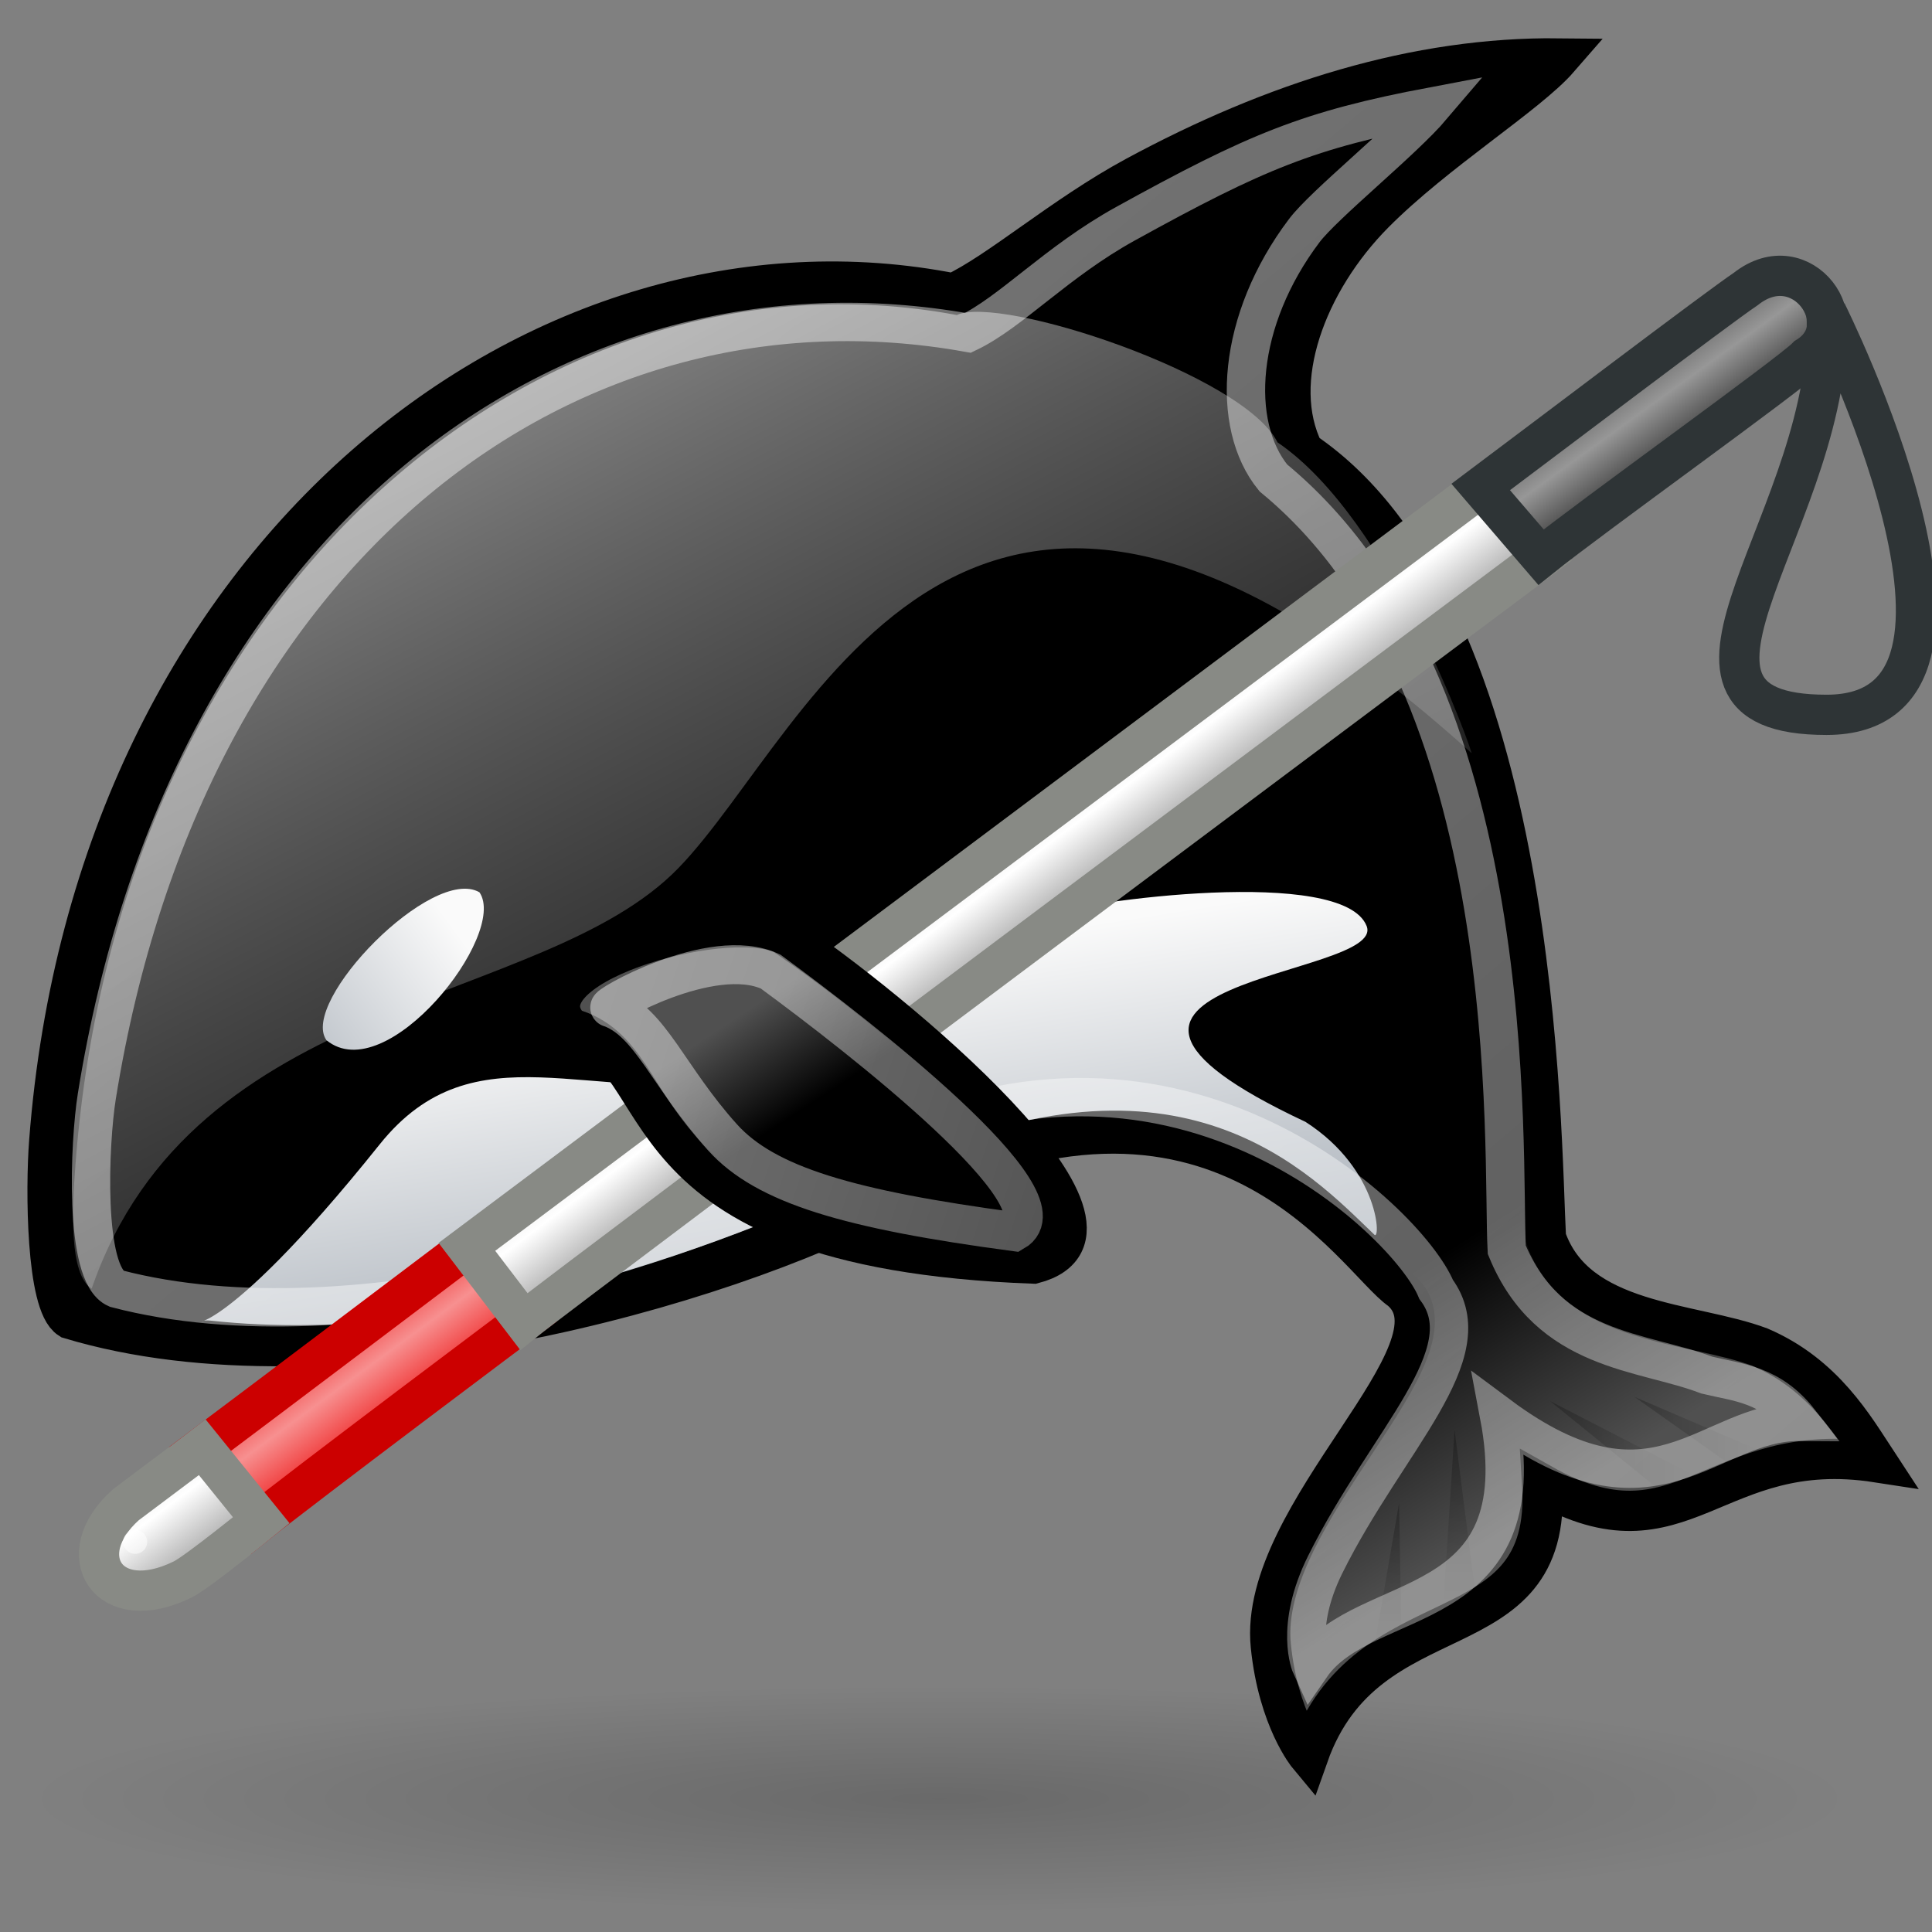 <?xml version="1.0" encoding="UTF-8" standalone="no"?>
<!-- Created with Inkscape (http://www.inkscape.org/) -->
<svg xmlns:svg="http://www.w3.org/2000/svg" xmlns="http://www.w3.org/2000/svg" xmlns:xlink="http://www.w3.org/1999/xlink" version="1.0" width="48" height="48" id="svg5596">
  <rect width="100%" height="100%" fill="#808080" stroke="none"/>
  <defs id="defs5599">
    <linearGradient x1="19.395" y1="30.001" x2="22.225" y2="32.643" id="linearGradient12663" xlink:href="#linearGradient6939" gradientUnits="userSpaceOnUse" gradientTransform="matrix(0.985,0.174,-0.174,0.985,-6.578,0.524)"/>
    <linearGradient id="linearGradient11599">
      <stop style="stop-color:#5b5b5b;stop-opacity:1" offset="0" id="stop11601"/>
      <stop style="stop-color:#979797;stop-opacity:1" offset="0.5" id="stop11603"/>
      <stop style="stop-color:#454545;stop-opacity:1" offset="1" id="stop11605"/>
    </linearGradient>
    <linearGradient id="linearGradient11573">
      <stop style="stop-color:#ef2929;stop-opacity:1" offset="0" id="stop11575"/>
      <stop style="stop-color:#f79090;stop-opacity:1" offset="0.5" id="stop11585"/>
      <stop style="stop-color:#ef2929;stop-opacity:1" offset="1" id="stop11577"/>
    </linearGradient>
    <linearGradient id="linearGradient3394">
      <stop style="stop-color:#cc0000;stop-opacity:0.498" offset="0" id="stop3402"/>
      <stop style="stop-color:#cc0000;stop-opacity:1" offset="1" id="stop3404"/>
    </linearGradient>
    <linearGradient id="linearGradient3243">
      <stop style="stop-color:#ef2929;stop-opacity:1" offset="0" id="stop3245"/>
      <stop style="stop-color:#efc8c8;stop-opacity:1" offset="0.5" id="stop3253"/>
      <stop style="stop-color:#ef2929;stop-opacity:1" offset="1" id="stop3247"/>
    </linearGradient>
    <linearGradient id="linearGradient3229">
      <stop style="stop-color:#ef2929;stop-opacity:1" offset="0" id="stop3231"/>
      <stop style="stop-color:#f35e5e;stop-opacity:1" offset="1" id="stop3241"/>
    </linearGradient>
    <linearGradient id="linearGradient3197">
      <stop style="stop-color:#cc0000;stop-opacity:1" offset="0" id="stop3199"/>
      <stop style="stop-color:#cc0000;stop-opacity:0.498" offset="0" id="stop3205"/>
      <stop style="stop-color:#cc0000;stop-opacity:1" offset="1" id="stop3201"/>
    </linearGradient>
    <linearGradient x1="32.17" y1="32.341" x2="36.31" y2="37.614" id="linearGradient2552" xlink:href="#linearGradient2215" gradientUnits="userSpaceOnUse" gradientTransform="matrix(0.956,0.126,-0.132,1.006,8.433,-4.879)"/>
    <linearGradient x1="16.921" y1="41.527" x2="14.717" y2="27.556" id="linearGradient4158" xlink:href="#linearGradient4152" gradientUnits="userSpaceOnUse" gradientTransform="translate(-0.386,-2.598)"/>
    <linearGradient id="linearGradient4199">
      <stop style="stop-color:#ffffff;stop-opacity:0.691" offset="0" id="stop4201"/>
      <stop style="stop-color:#000000;stop-opacity:0" offset="1" id="stop4203"/>
    </linearGradient>
    <linearGradient x1="5.559" y1="8.789" x2="26.937" y2="48.566" id="linearGradient4197" xlink:href="#linearGradient4199" gradientUnits="userSpaceOnUse" gradientTransform="matrix(1.016,0,0,1,-0.427,-2.598)"/>
    <linearGradient id="linearGradient4152">
      <stop style="stop-color:#788492;stop-opacity:1" offset="0" id="stop4154"/>
      <stop style="stop-color:#fafafa;stop-opacity:1" offset="1" id="stop4156"/>
    </linearGradient>
    <linearGradient x1="5.486" y1="32.174" x2="12.297" y2="27.666" id="linearGradient4185" xlink:href="#linearGradient4152" gradientUnits="userSpaceOnUse" gradientTransform="matrix(1.291,0,0,1.173,-3.854,-8.38)"/>
    <linearGradient x1="34.869" y1="39.945" x2="34.869" y2="43.476" id="linearGradient4273" xlink:href="#linearGradient4242" gradientUnits="userSpaceOnUse" gradientTransform="translate(-0.386,-2.598)"/>
    <linearGradient x1="36.634" y1="38.124" x2="36.634" y2="42.428" id="linearGradient4265" xlink:href="#linearGradient4242" gradientUnits="userSpaceOnUse" gradientTransform="translate(-0.386,-2.598)"/>
    <linearGradient x1="38.897" y1="38.483" x2="42.428" y2="38.483" id="linearGradient4256" xlink:href="#linearGradient4242" gradientUnits="userSpaceOnUse" gradientTransform="translate(-0.386,-2.598)"/>
    <linearGradient id="linearGradient4242">
      <stop style="stop-color:#000000;stop-opacity:1" offset="0" id="stop4244"/>
      <stop style="stop-color:#000000;stop-opacity:0" offset="1" id="stop4246"/>
    </linearGradient>
    <linearGradient x1="40.497" y1="37.848" x2="44.193" y2="37.848" id="linearGradient4248" xlink:href="#linearGradient4242" gradientUnits="userSpaceOnUse" gradientTransform="matrix(0.865,0,0,0.753,5.591,7.013)"/>
    <linearGradient x1="-5.285" y1="19.362" x2="33.728" y2="66.5" id="linearGradient4146" xlink:href="#linearGradient2949" gradientUnits="userSpaceOnUse" gradientTransform="matrix(0.944,0,0,0.963,6.792,4.034)"/>
    <linearGradient id="linearGradient2215">
      <stop style="stop-color:#000000;stop-opacity:1" offset="0" id="stop2217"/>
      <stop style="stop-color:#505050;stop-opacity:1" offset="1" id="stop2219"/>
    </linearGradient>
    <linearGradient x1="26.248" y1="38.032" x2="23.783" y2="36.457" id="linearGradient4277" xlink:href="#linearGradient2215" gradientUnits="userSpaceOnUse" gradientTransform="matrix(0,0.967,0.946,0,-16.094,2.218)"/>
    <linearGradient id="linearGradient2949">
      <stop style="stop-color:#ffffff;stop-opacity:0.45" offset="0" id="stop2951"/>
      <stop style="stop-color:#ffffff;stop-opacity:0.313" offset="1" id="stop2953"/>
    </linearGradient>
    <linearGradient x1="29.425" y1="33.593" x2="43.141" y2="38.19" id="linearGradient4301" xlink:href="#linearGradient2949" gradientUnits="userSpaceOnUse" gradientTransform="translate(-14.761,-7.348)"/>
    <linearGradient id="linearGradient2879">
      <stop style="stop-color:#000000;stop-opacity:0.176" offset="0" id="stop2881"/>
      <stop style="stop-color:#000000;stop-opacity:0" offset="1" id="stop2883"/>
    </linearGradient>
    <radialGradient cx="20.153" cy="33.637" r="15.291" fx="20.153" fy="33.637" id="radialGradient4312" xlink:href="#linearGradient2879" gradientUnits="userSpaceOnUse" gradientTransform="matrix(1,0,0,0.257,0,24.985)"/>
    <linearGradient x1="52.718" y1="2.316" x2="67.466" y2="2.316" id="linearGradient7025" xlink:href="#linearGradient6721" gradientUnits="userSpaceOnUse" gradientTransform="matrix(0.862,0,0,0.581,-16.257,11.013)"/>
    <linearGradient x1="53.169" y1="24.245" x2="69.691" y2="24.245" id="linearGradient7020" xlink:href="#linearGradient6651" gradientUnits="userSpaceOnUse" gradientTransform="matrix(0.719,0,0,0.719,-7.696,9.472)"/>
    <linearGradient x1="61.872" y1="29.615" x2="61.872" y2="41.459" id="linearGradient7017" xlink:href="#linearGradient6629" gradientUnits="userSpaceOnUse" gradientTransform="matrix(0.889,0,0,0.719,-18.298,9.472)"/>
    <linearGradient x1="49.853" y1="64.26" x2="62.768" y2="64.26" id="linearGradient7014" xlink:href="#linearGradient6748" gradientUnits="userSpaceOnUse" gradientTransform="matrix(0.719,0,0,0.719,-1.897,-22.425)"/>
    <linearGradient x1="60.169" y1="40.12" x2="60.441" y2="43.87" id="linearGradient7010" xlink:href="#linearGradient6651" gradientUnits="userSpaceOnUse" gradientTransform="matrix(0.737,0,0,0.771,-8.532,7.122)"/>
    <linearGradient x1="48.25" y1="54.75" x2="48.25" y2="71.25" id="linearGradient7005" xlink:href="#linearGradient6835" gradientUnits="userSpaceOnUse" gradientTransform="matrix(0.719,0,0,0.719,-1.897,-20.686)"/>
    <radialGradient cx="26.782" cy="42.343" r="14.407" fx="26.782" fy="42.343" id="radialGradient6903" xlink:href="#linearGradient6975" gradientUnits="userSpaceOnUse" gradientTransform="matrix(1,0,0,0.282,0,30.394)"/>
    <linearGradient x1="13.236" y1="37.752" x2="7.752" y2="42.282" id="linearGradient2452" xlink:href="#linearGradient2446" gradientUnits="userSpaceOnUse" gradientTransform="matrix(0.852,0,0,0.852,-1.675,3.754)"/>
    <radialGradient cx="26.782" cy="42.343" r="14.407" fx="26.782" fy="42.343" id="radialGradient6981" xlink:href="#linearGradient6975" gradientUnits="userSpaceOnUse" gradientTransform="matrix(1,0,0,0.282,0,30.394)"/>
    <radialGradient cx="15.415" cy="35.357" r="7.579" fx="15.415" fy="35.357" id="radialGradient6969" xlink:href="#linearGradient6963" gradientUnits="userSpaceOnUse" gradientTransform="matrix(0.995,0,0,0.969,-4.583,0.166)"/>
    <linearGradient x1="28.059" y1="18.868" x2="33.437" y2="23.743" id="linearGradient6957" xlink:href="#linearGradient6951" gradientUnits="userSpaceOnUse" gradientTransform="translate(-3.907,-1.803)"/>
    <linearGradient x1="19.395" y1="30.001" x2="23.109" y2="33.439" id="linearGradient6945" xlink:href="#linearGradient6939" gradientUnits="userSpaceOnUse" gradientTransform="translate(-53.051,38.149)"/>
    <linearGradient id="linearGradient6939">
      <stop style="stop-color:#dddddd;stop-opacity:1" offset="0" id="stop6941"/>
      <stop style="stop-color:#ffffff;stop-opacity:1" offset="0.333" id="stop6947"/>
      <stop style="stop-color:#b7b7b7;stop-opacity:1" offset="0.667" id="stop6949"/>
      <stop style="stop-color:#dddddd;stop-opacity:1" offset="1" id="stop6943"/>
    </linearGradient>
    <linearGradient id="linearGradient6951">
      <stop style="stop-color:#6e3d09;stop-opacity:1" offset="0" id="stop6953"/>
      <stop style="stop-color:#ea8113;stop-opacity:1" offset="0.242" id="stop6959"/>
      <stop style="stop-color:#5c3307;stop-opacity:1" offset="0.621" id="stop6961"/>
      <stop style="stop-color:#e07c12;stop-opacity:1" offset="1" id="stop6955"/>
    </linearGradient>
    <linearGradient id="linearGradient6963">
      <stop style="stop-color:#696969;stop-opacity:1" offset="0" id="stop6965"/>
      <stop style="stop-color:#000000;stop-opacity:1" offset="1" id="stop6967"/>
    </linearGradient>
    <linearGradient id="linearGradient6975">
      <stop style="stop-color:#000000;stop-opacity:1" offset="0" id="stop6977"/>
      <stop style="stop-color:#000000;stop-opacity:0" offset="1" id="stop6979"/>
    </linearGradient>
    <linearGradient id="linearGradient2446">
      <stop style="stop-color:#ffffff;stop-opacity:1" offset="0" id="stop2448"/>
      <stop style="stop-color:#ffffff;stop-opacity:0" offset="1" id="stop2450"/>
    </linearGradient>
    <linearGradient id="linearGradient6629">
      <stop style="stop-color:#aeaeae;stop-opacity:1" offset="0" id="stop6631"/>
      <stop style="stop-color:#c4c4c4;stop-opacity:0" offset="1" id="stop6633"/>
    </linearGradient>
    <linearGradient id="linearGradient6651">
      <stop style="stop-color:#f2f2f2;stop-opacity:1" offset="0" id="stop6653"/>
      <stop style="stop-color:#c3c3c3;stop-opacity:1" offset="1" id="stop6655"/>
    </linearGradient>
    <linearGradient id="linearGradient6721">
      <stop style="stop-color:#729fcf;stop-opacity:1" offset="0" id="stop6723"/>
      <stop style="stop-color:#3c74b1;stop-opacity:1" offset="1" id="stop6725"/>
    </linearGradient>
    <linearGradient id="linearGradient6748">
      <stop style="stop-color:#729fcf;stop-opacity:1" offset="0" id="stop6750"/>
      <stop style="stop-color:#2b5582;stop-opacity:1" offset="1" id="stop6752"/>
    </linearGradient>
    <linearGradient id="linearGradient6835">
      <stop style="stop-color:#ffffff;stop-opacity:1" offset="0" id="stop6837"/>
      <stop style="stop-color:#ffffff;stop-opacity:0" offset="1" id="stop6839"/>
    </linearGradient>
    <linearGradient x1="19.395" y1="30.001" x2="22.225" y2="32.643" id="linearGradient2282" xlink:href="#linearGradient6939" gradientUnits="userSpaceOnUse" gradientTransform="translate(38.071,6.705)"/>
    <linearGradient x1="56.163" y1="41.839" x2="54.484" y2="40.248" id="linearGradient3203" xlink:href="#linearGradient3197" gradientUnits="userSpaceOnUse"/>
    <linearGradient x1="19.395" y1="30.001" x2="22.225" y2="32.643" id="linearGradient3211" xlink:href="#linearGradient6939" gradientUnits="userSpaceOnUse" gradientTransform="translate(38.071,6.705)"/>
    <linearGradient x1="56.163" y1="41.839" x2="54.484" y2="40.248" id="linearGradient3213" xlink:href="#linearGradient3197" gradientUnits="userSpaceOnUse"/>
    <linearGradient x1="54.837" y1="39.806" x2="56.429" y2="41.308" id="linearGradient3249" xlink:href="#linearGradient3243" gradientUnits="userSpaceOnUse"/>
    <linearGradient x1="12.813" y1="32.057" x2="15.119" y2="34.001" id="linearGradient3263" xlink:href="#linearGradient3243" gradientUnits="userSpaceOnUse"/>
    <linearGradient x1="54.837" y1="39.806" x2="56.429" y2="41.308" id="linearGradient3266" xlink:href="#linearGradient3243" gradientUnits="userSpaceOnUse" gradientTransform="translate(-51.851,3.423)"/>
    <linearGradient x1="19.395" y1="30.001" x2="22.225" y2="32.643" id="linearGradient3269" xlink:href="#linearGradient6939" gradientUnits="userSpaceOnUse" gradientTransform="translate(-13.78,10.129)"/>
    <linearGradient x1="2.102" y1="43.936" x2="4.135" y2="45.881" id="linearGradient11844" xlink:href="#linearGradient11573" gradientUnits="userSpaceOnUse"/>
    <linearGradient x1="19.269" y1="25.539" x2="21.399" y2="27.616" id="linearGradient11846" xlink:href="#linearGradient11573" gradientUnits="userSpaceOnUse" gradientTransform="translate(0.374,-0.411)"/>
    <linearGradient x1="19.395" y1="30.001" x2="22.225" y2="32.643" id="linearGradient11848" xlink:href="#linearGradient6939" gradientUnits="userSpaceOnUse" gradientTransform="translate(-13.78,10.129)"/>
    <linearGradient x1="27.848" y1="16.543" x2="29.624" y2="18.266" id="linearGradient11850" xlink:href="#linearGradient11573" gradientUnits="userSpaceOnUse" gradientTransform="translate(1.118,-1.179)"/>
    <linearGradient x1="19.395" y1="30.001" x2="22.225" y2="32.643" id="linearGradient11852" xlink:href="#linearGradient6939" gradientUnits="userSpaceOnUse" gradientTransform="translate(7.629,-13.059)"/>
    <linearGradient x1="19.395" y1="30.001" x2="22.225" y2="32.643" id="linearGradient11854" xlink:href="#linearGradient6939" gradientUnits="userSpaceOnUse" gradientTransform="translate(3.014,-8.046)"/>
    <linearGradient x1="27.848" y1="16.543" x2="29.624" y2="18.266" id="linearGradient11856" xlink:href="#linearGradient11599" gradientUnits="userSpaceOnUse" gradientTransform="translate(11.057,-11.78)"/>
    <linearGradient x1="52.718" y1="2.316" x2="67.466" y2="2.316" id="linearGradient14628" xlink:href="#linearGradient6721" gradientUnits="userSpaceOnUse" gradientTransform="matrix(0.862,0,0,0.581,-16.257,11.013)"/>
    <linearGradient x1="53.169" y1="24.245" x2="69.691" y2="24.245" id="linearGradient14626" xlink:href="#linearGradient6651" gradientUnits="userSpaceOnUse" gradientTransform="matrix(0.719,0,0,0.719,-7.696,9.472)"/>
    <linearGradient x1="61.872" y1="29.615" x2="61.872" y2="41.459" id="linearGradient14624" xlink:href="#linearGradient6629" gradientUnits="userSpaceOnUse" gradientTransform="matrix(0.889,0,0,0.719,-18.298,9.472)"/>
    <linearGradient x1="49.853" y1="64.26" x2="62.768" y2="64.26" id="linearGradient14622" xlink:href="#linearGradient6748" gradientUnits="userSpaceOnUse" gradientTransform="matrix(0.719,0,0,0.719,-1.897,-22.425)"/>
    <linearGradient x1="60.169" y1="40.12" x2="60.441" y2="43.87" id="linearGradient14620" xlink:href="#linearGradient6651" gradientUnits="userSpaceOnUse" gradientTransform="matrix(0.737,0,0,0.771,-8.532,7.122)"/>
    <linearGradient x1="48.25" y1="54.75" x2="48.25" y2="71.25" id="linearGradient14618" xlink:href="#linearGradient6835" gradientUnits="userSpaceOnUse" gradientTransform="matrix(0.719,0,0,0.719,-1.897,-20.686)"/>
    <radialGradient cx="26.782" cy="42.343" r="14.407" fx="26.782" fy="42.343" id="radialGradient14616" xlink:href="#linearGradient6975" gradientUnits="userSpaceOnUse" gradientTransform="matrix(1,0,0,0.282,0,30.394)"/>
    <linearGradient x1="13.236" y1="37.752" x2="7.752" y2="42.282" id="linearGradient14614" xlink:href="#linearGradient2446" gradientUnits="userSpaceOnUse" gradientTransform="matrix(0.852,0,0,0.852,-1.675,3.754)"/>
    <radialGradient cx="26.782" cy="42.343" r="14.407" fx="26.782" fy="42.343" id="radialGradient14612" xlink:href="#linearGradient6975" gradientUnits="userSpaceOnUse" gradientTransform="matrix(1,0,0,0.282,0,30.394)"/>
    <radialGradient cx="15.415" cy="35.357" r="7.579" fx="15.415" fy="35.357" id="radialGradient14610" xlink:href="#linearGradient6963" gradientUnits="userSpaceOnUse" gradientTransform="matrix(0.995,0,0,0.969,-4.583,0.166)"/>
    <linearGradient x1="28.059" y1="18.868" x2="33.437" y2="23.743" id="linearGradient14608" xlink:href="#linearGradient6951" gradientUnits="userSpaceOnUse" gradientTransform="translate(-3.907,-1.803)"/>
    <linearGradient x1="19.395" y1="30.001" x2="23.109" y2="33.439" id="linearGradient14606" xlink:href="#linearGradient6939" gradientUnits="userSpaceOnUse" gradientTransform="translate(-3.907,-1.803)"/>
    <linearGradient id="linearGradient14596">
      <stop style="stop-color:#bdbdbd;stop-opacity:1" offset="0" id="stop14598"/>
      <stop style="stop-color:#e2e2e2;stop-opacity:1" offset="0.333" id="stop14600"/>
      <stop style="stop-color:#a3a3a3;stop-opacity:1" offset="0.667" id="stop14602"/>
      <stop style="stop-color:#dddddd;stop-opacity:1" offset="1" id="stop14604"/>
    </linearGradient>
    <linearGradient id="linearGradient14586">
      <stop style="stop-color:#6e3d09;stop-opacity:1" offset="0" id="stop14588"/>
      <stop style="stop-color:#ea8113;stop-opacity:1" offset="0.242" id="stop14590"/>
      <stop style="stop-color:#5c3307;stop-opacity:1" offset="0.621" id="stop14592"/>
      <stop style="stop-color:#e07c12;stop-opacity:1" offset="1" id="stop14594"/>
    </linearGradient>
    <linearGradient id="linearGradient14580">
      <stop style="stop-color:#696969;stop-opacity:1" offset="0" id="stop14582"/>
      <stop style="stop-color:#000000;stop-opacity:1" offset="1" id="stop14584"/>
    </linearGradient>
    <linearGradient id="linearGradient14562">
      <stop style="stop-color:#aeaeae;stop-opacity:1" offset="0" id="stop14564"/>
      <stop style="stop-color:#c4c4c4;stop-opacity:0" offset="1" id="stop14566"/>
    </linearGradient>
    <linearGradient id="linearGradient14556">
      <stop style="stop-color:#f2f2f2;stop-opacity:1" offset="0" id="stop14558"/>
      <stop style="stop-color:#c3c3c3;stop-opacity:1" offset="1" id="stop14560"/>
    </linearGradient>
    <linearGradient id="linearGradient14550">
      <stop style="stop-color:#729fcf;stop-opacity:1" offset="0" id="stop14552"/>
      <stop style="stop-color:#3c74b1;stop-opacity:1" offset="1" id="stop14554"/>
    </linearGradient>
    <linearGradient id="linearGradient14544">
      <stop style="stop-color:#729fcf;stop-opacity:1" offset="0" id="stop14546"/>
      <stop style="stop-color:#2b5582;stop-opacity:1" offset="1" id="stop14548"/>
    </linearGradient>
    <linearGradient x1="19.395" y1="30.001" x2="22.225" y2="32.643" id="linearGradient14954" xlink:href="#linearGradient6939" gradientUnits="userSpaceOnUse" gradientTransform="translate(4.175,-9.271)"/>
    <linearGradient x1="2.102" y1="43.936" x2="4.135" y2="45.881" id="linearGradient3403" xlink:href="#linearGradient11573" gradientUnits="userSpaceOnUse"/>
    <linearGradient x1="19.269" y1="25.539" x2="21.399" y2="27.616" id="linearGradient3405" xlink:href="#linearGradient11573" gradientUnits="userSpaceOnUse" gradientTransform="translate(0.374,-0.411)"/>
    <linearGradient x1="19.395" y1="30.001" x2="22.225" y2="32.643" id="linearGradient3407" xlink:href="#linearGradient6939" gradientUnits="userSpaceOnUse" gradientTransform="translate(-13.78,10.129)"/>
    <linearGradient x1="27.848" y1="16.543" x2="29.624" y2="18.266" id="linearGradient3409" xlink:href="#linearGradient11573" gradientUnits="userSpaceOnUse" gradientTransform="translate(1.118,-1.179)"/>
    <linearGradient x1="19.395" y1="30.001" x2="22.225" y2="32.643" id="linearGradient3411" xlink:href="#linearGradient6939" gradientUnits="userSpaceOnUse" gradientTransform="translate(7.629,-13.059)"/>
    <linearGradient x1="19.395" y1="30.001" x2="22.225" y2="32.643" id="linearGradient3413" xlink:href="#linearGradient6939" gradientUnits="userSpaceOnUse" gradientTransform="translate(4.175,-9.271)"/>
    <linearGradient x1="27.848" y1="16.543" x2="29.624" y2="18.266" id="linearGradient3415" xlink:href="#linearGradient11599" gradientUnits="userSpaceOnUse" gradientTransform="translate(11.057,-11.78)"/>
    <linearGradient x1="19.395" y1="30.001" x2="22.225" y2="32.643" id="linearGradient3417" xlink:href="#linearGradient6939" gradientUnits="userSpaceOnUse" gradientTransform="matrix(0.985,0.174,-0.174,0.985,-6.578,0.524)"/>
    <linearGradient x1="19.395" y1="30.001" x2="22.225" y2="32.643" id="linearGradient3421" xlink:href="#linearGradient6939" gradientUnits="userSpaceOnUse" gradientTransform="matrix(0.985,0.174,-0.174,0.985,-6.578,0.524)"/>
  </defs>
  <path d="M 1.736,32.767 C 8.325,34.751 17.972,31.961 22.134,29.744 C 30.287,25.4 33.686,31.303 34.801,32.054 C 36.531,33.536 31.238,37.589 31.573,40.889 C 31.759,42.721 32.505,43.616 32.505,43.616 C 33.965,39.482 38.581,41.177 38.315,36.876 C 41.819,38.853 42.571,35.703 46.636,36.331 C 46.062,35.456 45.32,34.153 43.726,33.47 C 42.026,32.832 39.154,32.921 38.408,30.753 C 38.272,28.3 38.309,15.217 32.389,11.217 C 31.524,9.475 32.457,6.993 34.14,5.297 C 35.662,3.764 37.949,2.351 38.731,1.451 C 35.189,1.413 31.66,2.522 28.205,4.391 C 26.404,5.366 24.817,6.767 23.693,7.292 C 13.542,5.279 2.352,13.657 1.223,28.36 C 1.131,29.546 1.149,32.399 1.736,32.767 z " style="fill:url(#linearGradient2552);fill-opacity:1;fill-rule:evenodd;stroke:#000000;stroke-width:1;stroke-linecap:butt;stroke-linejoin:miter;stroke-miterlimit:4;stroke-dasharray:none;stroke-opacity:1" id="path2498"/>
  <path d="M 5.234,32.811 C 11.623,33.504 18.209,30.839 22.271,28.97 C 29.345,25.669 32.552,29.147 34.136,30.666 C 34.309,30.9 34.307,29.074 32.434,27.872 C 24.9,24.338 34.462,24.306 33.954,23.008 C 33.37,21.515 26.991,22.372 25.878,22.754 C 21.878,24.13 20.472,26.369 18.439,26.786 C 14.694,27.498 11.801,25.476 9.433,28.432 C 5.295,33.6 4.587,32.74 5.234,32.811 z " style="opacity:1;fill:url(#linearGradient4158);fill-opacity:1;fill-rule:evenodd;stroke:none;stroke-width:0.953;stroke-linecap:butt;stroke-linejoin:miter;stroke-miterlimit:4;stroke-dasharray:none;stroke-opacity:1" id="path4148"/>
  <path d="M 2.277,32.016 C 4.821,24.646 13.447,25.077 16.855,21.567 C 20.208,18.115 23.972,7.322 36.56,18.712 C 36.606,18.753 34.575,12.917 31.739,10.99 C 30.91,9.312 24.851,7.322 23.773,7.827 C 13.338,5.888 2.958,14.667 1.876,28.919 C 1.789,30.062 1.715,31.661 2.277,32.016 z " style="opacity:1;fill:url(#linearGradient4197);fill-opacity:1;fill-rule:evenodd;stroke:none;stroke-width:0.953;stroke-linecap:butt;stroke-linejoin:miter;stroke-miterlimit:4;stroke-dasharray:none;stroke-opacity:1" id="path4188"/>
  <path d="M 8.11,25.843 C 7.436,24.884 10.739,21.489 11.912,22.169 C 12.629,23.21 9.602,27.067 8.11,25.843 z " style="fill:url(#linearGradient4185);fill-opacity:1;fill-rule:evenodd;stroke:none;stroke-width:1px;stroke-linecap:butt;stroke-linejoin:miter;stroke-opacity:1" id="path4168"/>
  <path d="M 34.152,40.878 L 34.814,40.382 L 34.759,37.347 L 34.152,40.878 z " style="opacity:0.256;fill:url(#linearGradient4273);fill-opacity:1;fill-rule:evenodd;stroke:none;stroke-width:1px;stroke-linecap:butt;stroke-linejoin:miter;stroke-opacity:1" id="path4206"/>
  <path d="M 35.862,39.83 L 36.635,39.444 L 36.138,35.527 L 35.862,39.83 z " style="opacity:0.251;fill:url(#linearGradient4265);fill-opacity:1;fill-rule:evenodd;stroke:none;stroke-width:1px;stroke-linecap:butt;stroke-linejoin:miter;stroke-opacity:1" id="path4217"/>
  <path d="M 41.159,36.961 L 42.041,36.63 L 38.51,34.809 L 41.159,36.961 z " style="opacity:0.231;fill:url(#linearGradient4256);fill-opacity:1;fill-rule:evenodd;stroke:none;stroke-width:1px;stroke-linecap:butt;stroke-linejoin:miter;stroke-opacity:1" id="path4219"/>
  <path d="M 42.9,36.327 L 43.807,36.077 L 40.61,34.706 L 42.9,36.327 z " style="opacity:0.226;fill:url(#linearGradient4248);fill-opacity:1;fill-rule:evenodd;stroke:none;stroke-width:1px;stroke-linecap:butt;stroke-linejoin:miter;stroke-opacity:1" id="path4221"/>
  <path d="M 2.89,32.016 C 8.841,33.574 17.414,30.886 21.341,28.749 C 29.034,24.565 34.981,30.34 35.681,32.036 C 36.87,33.64 34.47,35.767 32.931,38.858 C 32.14,40.445 32.573,41.396 32.573,41.396 C 33.919,39.447 38.213,40.273 37.243,35.162 C 41.137,38.061 42.424,35.308 44.721,35.324 C 43.992,34.388 43.192,34.353 42.406,34.164 C 40.803,33.55 38.483,33.605 37.435,31.048 C 37.307,28.685 37.929,17.053 31.636,11.874 C 30.555,10.549 30.726,7.952 32.405,5.729 C 32.901,5.073 34.85,3.51 35.588,2.642 C 32.511,3.224 31.214,3.763 27.954,5.563 C 26.254,6.502 25.11,7.764 24.05,8.269 C 14.206,6.507 4.62,13.429 2.405,27.24 C 2.223,28.371 2.071,31.661 2.89,32.016 z " style="opacity:1;fill:none;fill-opacity:1;fill-rule:evenodd;stroke:url(#linearGradient4146);stroke-width:0.953;stroke-linecap:butt;stroke-linejoin:miter;stroke-miterlimit:4;stroke-dasharray:none;stroke-opacity:1" id="path4134"/>
  <g id="g3432">
    <g transform="matrix(0.985,0.174,-0.174,0.985,4.32,-3.494)" id="g11820">
      <g transform="translate(3.782,-4.306)" id="g3379">
        <path d="M 3.668,43.136 L 5.384,44.716 C 6.434,43.516 11.192,38.439 11.192,38.439 L 9.455,36.923 C 9.455,36.923 4.946,41.774 3.668,43.136 z " style="color:#000000;fill:url(#linearGradient3403);fill-opacity:1;fill-rule:nonzero;stroke:#cc0000;stroke-width:1;stroke-linecap:round;stroke-linejoin:miter;marker:none;marker-start:none;marker-mid:none;marker-end:none;stroke-miterlimit:4;stroke-dasharray:none;stroke-dashoffset:0;stroke-opacity:1;visibility:visible;display:inline;overflow:visible" id="path2292"/>
        <path d="M 9.38,36.978 L 11.096,38.558 C 12.146,37.357 32.72,15.451 32.72,15.451 L 30.983,13.935 C 30.983,13.935 10.658,35.616 9.38,36.978 z " style="color:#000000;fill:url(#linearGradient3407);fill-opacity:1;fill-rule:nonzero;stroke:#888a85;stroke-width:1;stroke-linecap:round;stroke-linejoin:miter;marker:none;marker-start:none;marker-mid:none;marker-end:none;stroke-miterlimit:4;stroke-dasharray:none;stroke-dashoffset:0;stroke-opacity:1;visibility:visible;display:inline;overflow:visible" id="path6935"/>
      </g>
      <path d="M 34.677,9.705 L 36.455,11.161 C 37.505,9.96 41.783,5.588 42.1,5.111 C 43.215,4.121 41.493,2.374 40.301,3.72 C 39.734,4.261 35.954,8.343 34.677,9.705 z " style="color:#000000;fill:url(#linearGradient3415);fill-opacity:1;fill-rule:nonzero;stroke:#2e3436;stroke-width:1;stroke-linecap:round;stroke-linejoin:miter;marker:none;marker-start:none;marker-mid:none;marker-end:none;stroke-miterlimit:4;stroke-dasharray:none;stroke-dashoffset:0;stroke-opacity:1;visibility:visible;display:inline;overflow:visible" id="path11595"/>
    </g>
    <path d="M 3.126,37.386 C 1.73,38.632 2.686,40.157 4.541,39.24 C 4.899,39.067 6.491,37.77 6.491,37.77 L 5.025,35.957 C 5.025,35.957 4.621,36.266 3.126,37.386 z " style="color:#000000;fill:url(#linearGradient3421);fill-opacity:1;fill-rule:nonzero;stroke:#888a85;stroke-width:1;stroke-linecap:round;stroke-linejoin:miter;marker:none;marker-start:none;marker-mid:none;marker-end:none;stroke-miterlimit:4;stroke-dasharray:none;stroke-dashoffset:0;stroke-opacity:1;visibility:visible;display:inline;overflow:visible" id="path4782"/>
    <path d="M 45.38,7.76 C 45.38,7.76 50.38,17.76 45.38,17.76 C 40.38,17.76 45.63,12.76 45.38,7.76 z " style="fill:none;fill-rule:evenodd;stroke:#2e3436;stroke-width:1px;stroke-linecap:butt;stroke-linejoin:miter;stroke-opacity:1" id="path4784"/>
    <path d="M 8.875 37.75 A 1.25 1.25 0 1 1  6.375,37.75 A 1.25 1.25 0 1 1  8.875 37.75 z" transform="matrix(0.238,0,0,0.238,1.544,29.323)" style="opacity:0.533;color:#000000;fill:#ffffff;fill-opacity:1;fill-rule:nonzero;stroke:none;stroke-width:1;stroke-linecap:round;stroke-linejoin:miter;marker:none;marker-start:none;marker-mid:none;marker-end:none;stroke-miterlimit:4;stroke-dasharray:none;stroke-dashoffset:0;stroke-opacity:1;visibility:visible;display:inline;overflow:visible" id="path2454"/>
  </g>
  <path d="M 19.45,23.224 C 22.168,25.037 28.856,30.583 25.68,31.41 C 15.059,31.02 16.897,26.268 14.183,25.534 C 12.719,24.05 17.982,22.536 19.45,23.224 z " style="fill:url(#linearGradient4277);fill-opacity:1;fill-rule:evenodd;stroke:#000000;stroke-width:0.967;stroke-linecap:butt;stroke-linejoin:miter;stroke-miterlimit:4;stroke-dasharray:none;stroke-opacity:1" id="path4275"/>
  <path d="M 19.146,24.139 C 21.378,25.775 26.564,29.818 25.2,30.601 C 21.105,30.053 19.021,29.446 17.95,28.256 C 16.603,26.76 16.164,25.401 15.161,25.034 C 14.934,25.053 17.678,23.451 19.146,24.139 z " style="opacity:1;fill:none;fill-opacity:1;fill-rule:evenodd;stroke:url(#linearGradient4301);stroke-width:0.967;stroke-linecap:butt;stroke-linejoin:miter;stroke-miterlimit:4;stroke-dasharray:none;stroke-opacity:1" id="path4279"/>
  <path d="M 35.444 33.637 A 15.291 3.933 0 1 1  4.861,33.637 A 15.291 3.933 0 1 1  35.444 33.637 z" transform="matrix(1.476,0,0,0.711,-6.403,20.778)" style="opacity:1;color:#000000;fill:url(#radialGradient4312);fill-opacity:1;fill-rule:evenodd;stroke:none;stroke-width:1.25;stroke-linecap:butt;stroke-linejoin:round;marker:none;marker-start:none;marker-mid:none;marker-end:none;stroke-miterlimit:4;stroke-dasharray:none;stroke-dashoffset:0;stroke-opacity:1;visibility:visible;display:inline;overflow:visible" id="path4310"/>
</svg>